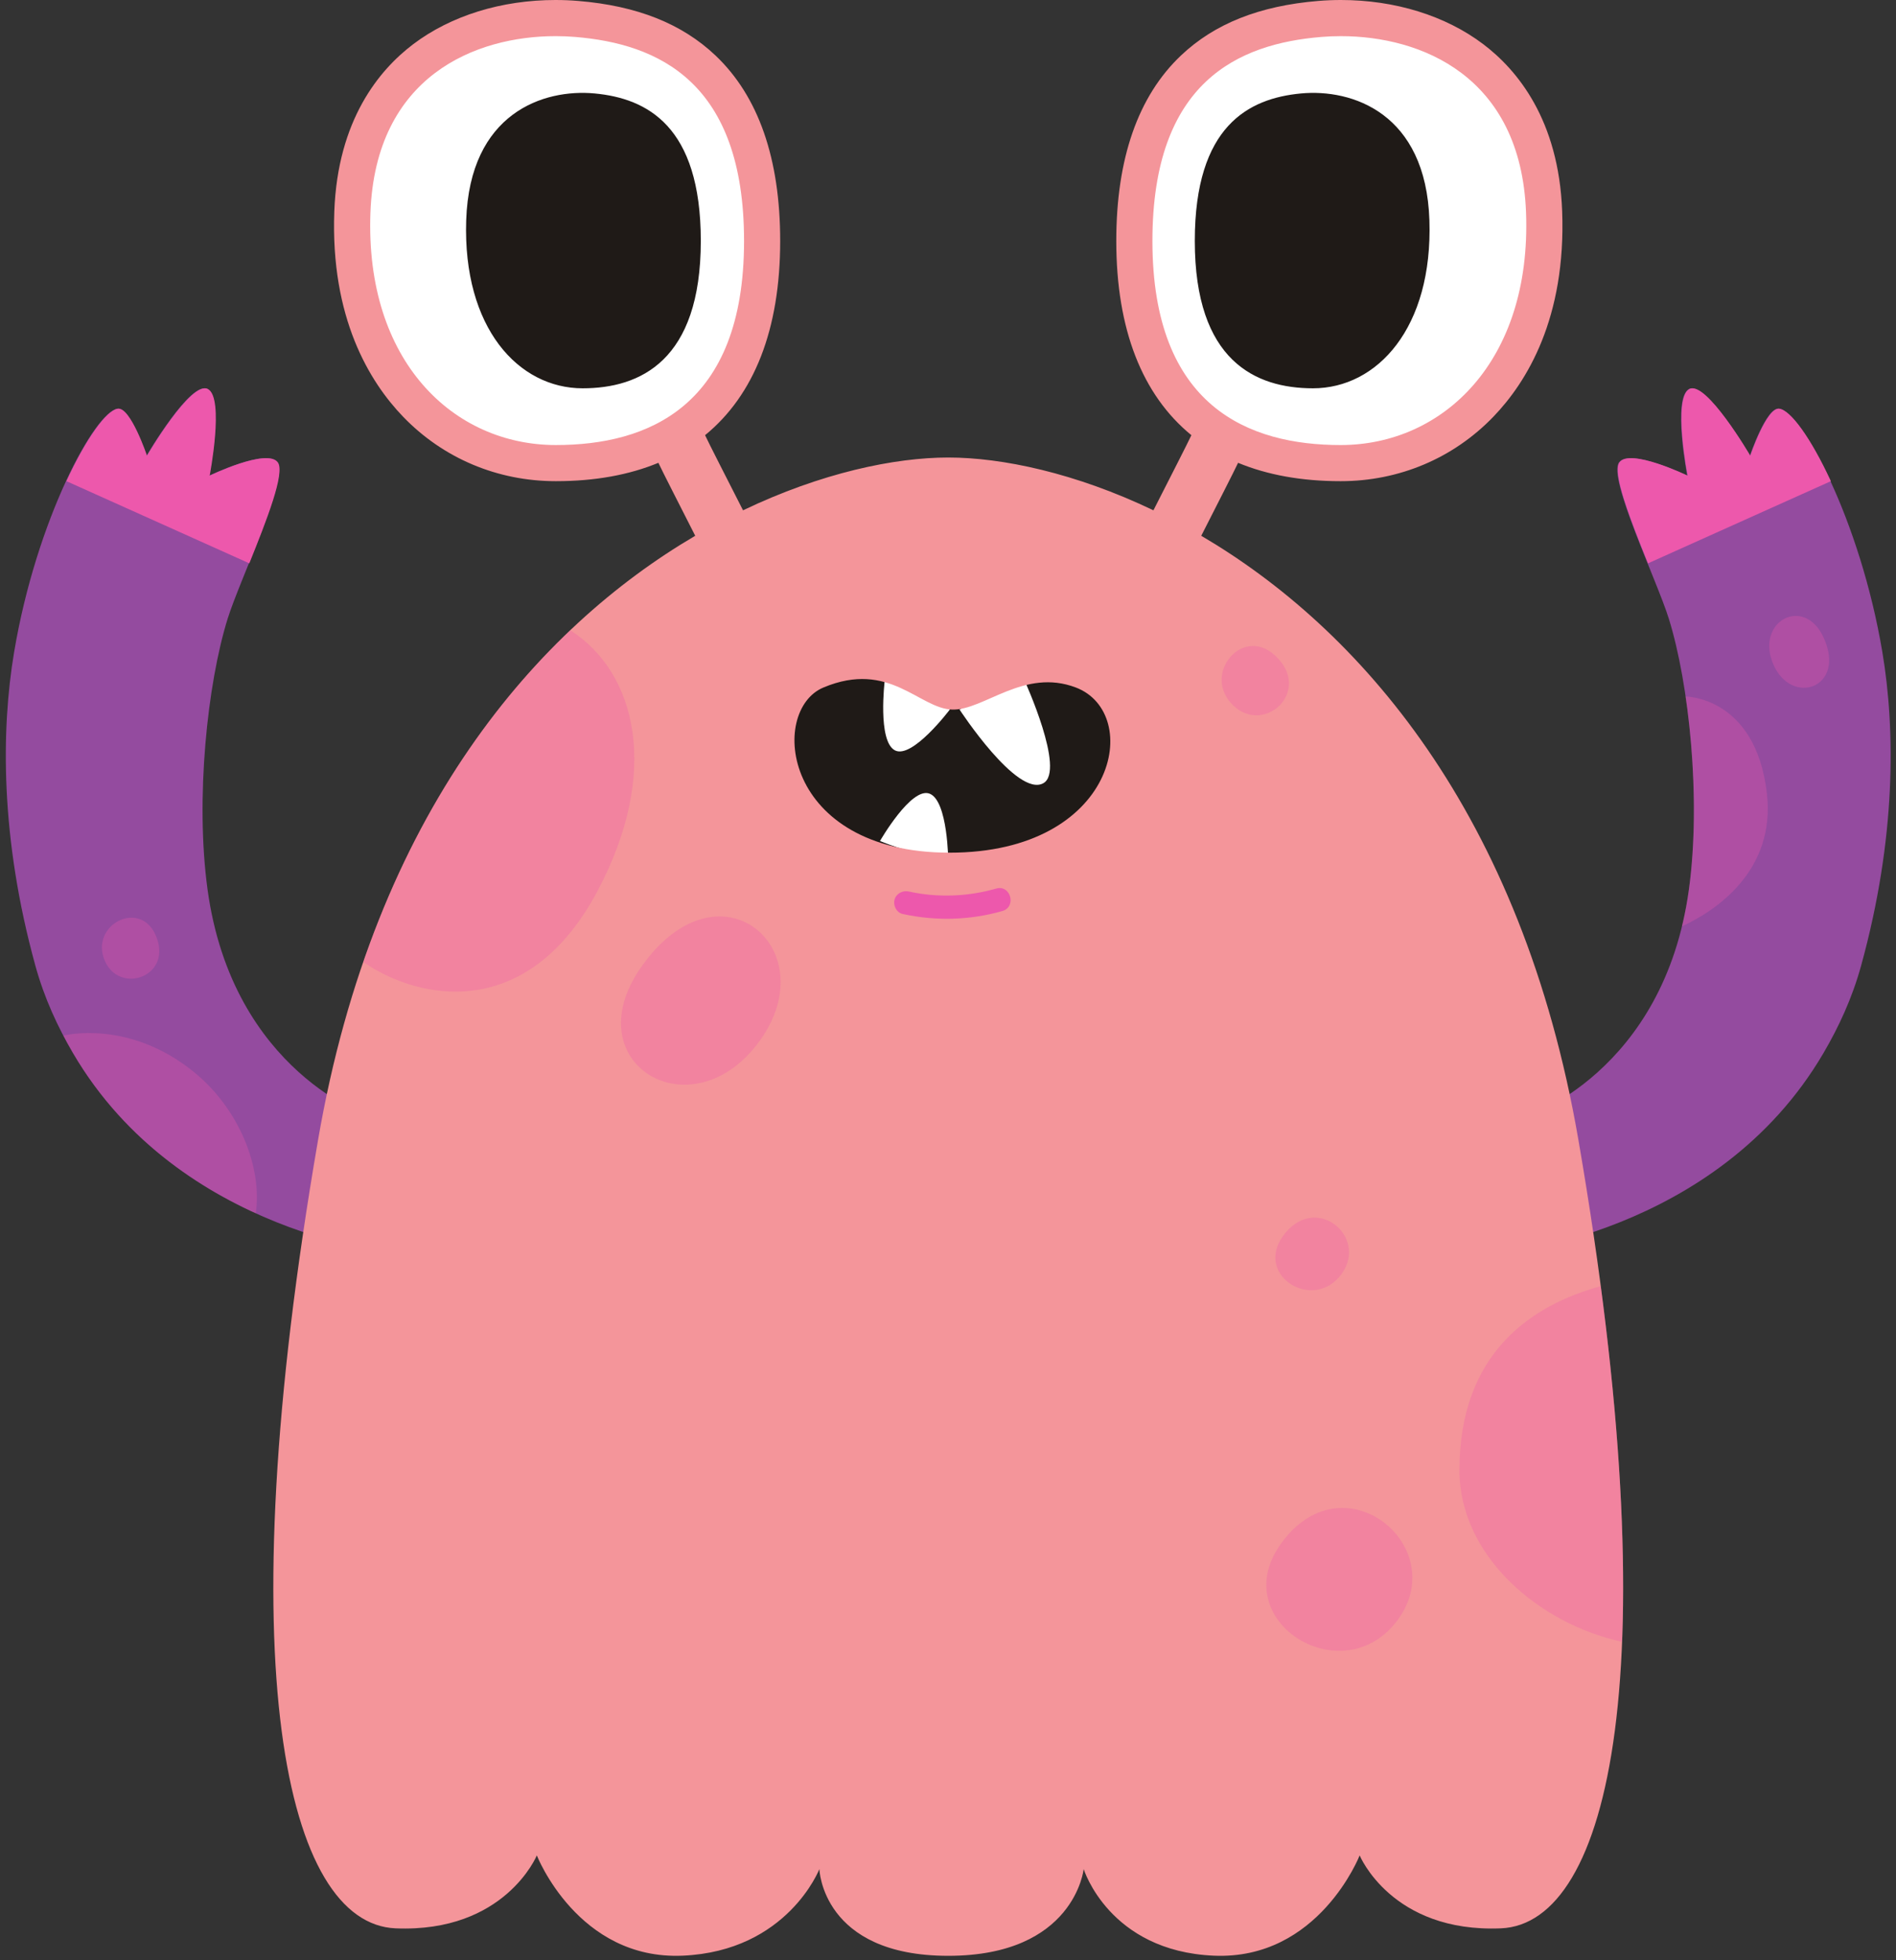 <?xml version="1.0" encoding="UTF-8" standalone="no"?><svg xmlns="http://www.w3.org/2000/svg" xmlns:xlink="http://www.w3.org/1999/xlink" fill="#000000" height="336.6" preserveAspectRatio="xMidYMid meet" version="1" viewBox="-1.0 0.0 325.6 336.6" width="325.6" zoomAndPan="magnify"><rect x="-1.0" y="0.0" width="325.6" height="336.6" fill="#333333" stroke="none"/><g id="change1_1"><path d="M99.041,69.322c-12.196,0-22.743-11.479-22.084-31.844S91.625,12.484,101.348,13.41 c9.853,0.938,20.106,6.11,20.106,27.956C121.455,64.138,109.918,69.322,99.041,69.322z M200.523,41.37 c0-23.372,10.97-28.905,21.511-29.909c10.403-0.99,25.39,3.961,26.095,25.749 c0.705,21.788-10.579,34.068-23.627,34.068C212.865,71.278,200.523,65.732,200.523,41.37z M136.896,114.243 c-10.929,5.09-8.233,36.47,25.11,36.47s38.5-30.808,25.11-36.47c-10.325-4.365-18.25,5.028-24.561,4.874 C155.976,118.957,150.069,108.108,136.896,114.243z" fill="#1f1a17"/></g><g id="change2_1"><path d="M228.696,1.669c-19.276,0-35.947,15.768-34.905,43.744 c1.042,27.976,23.183,34.334,38.551,33.062c15.573-1.289,31.779-8.393,31.779-38.403 C264.122,8.79,245.888,1.669,228.696,1.669z M224.477,66.673c-9.849,0-20.294-4.694-20.294-25.312 c0-19.781,9.284-24.463,18.205-25.313c8.804-0.838,21.488,3.353,22.085,21.792 C245.07,56.28,235.52,66.673,224.477,66.673z M94.837,1.669c-17.192,0-35.426,7.121-35.426,38.403 c0,30.011,16.206,37.115,31.779,38.403c15.368,1.272,37.51-5.087,38.551-33.062 C130.783,17.437,114.112,1.669,94.837,1.669z M99.055,66.673c-11.043,0-20.593-10.393-19.996-28.833 C79.656,19.401,92.34,15.21,101.144,16.048c8.921,0.849,18.205,5.532,18.205,25.313 C119.35,61.979,108.904,66.673,99.055,66.673z M150.928,116.913c0,0-1.245,10.28,1.727,11.91 s9.468-7.002,9.468-7.002S158.554,119.663,150.928,116.913z M163.778,121.821c0,0,9.906,15.196,14.406,12.653 c3.824-2.162-3.21-17.561-3.21-17.561C167.347,119.663,163.778,121.821,163.778,121.821z M161.841,147.881 c0,0-0.042-10.355-3.194-11.603c-3.152-1.248-8.525,8.124-8.525,8.124S153.932,146.1,161.841,147.881z" fill="#ffffff"/></g><g id="change3_1"><path d="M312.137,180.839c-0.001-0.001-0.002-0.002-0.003-0.003 c-18.376,31.365-55.96,34.468-55.96,34.468l4.787-23.478c0,0,23.778-7.609,28.083-39.13 c2.126-15.566,0.013-35.326-3.45-46.441c-2.096-6.729-10.507-24.165-8.55-26.863 c1.81-2.497,11.707,2.283,11.707,2.283s-2.569-13.304,0.293-14.87c2.863-1.565,10.467,11.446,10.467,11.446 s2.811-8.34,4.981-8.073c3.856,0.475,13.945,19.013,17.77,41.823c2.231,13.304,2.391,31.891-3.661,53.835 c-1.547,5.611-3.854,10.528-6.424,14.928C312.163,180.788,312.151,180.814,312.137,180.839z M11.544,180.839 c0.001-0.001,0.002-0.002,0.003-0.003c18.376,31.365,55.96,34.468,55.96,34.468l-4.787-23.478 c0,0-23.778-7.609-28.083-39.13c-2.126-15.566-0.013-35.326,3.45-46.441c2.096-6.729,10.507-24.165,8.55-26.863 c-1.81-2.497-11.707,2.283-11.707,2.283s2.569-13.304-0.293-14.87c-2.863-1.565-10.467,11.446-10.467,11.446 s-2.811-8.34-4.981-8.073c-3.856,0.475-13.945,19.013-17.77,41.823c-2.231,13.304-2.391,31.891,3.661,53.835 c1.547,5.611,3.854,10.528,6.424,14.928C11.518,180.788,11.53,180.814,11.544,180.839z" fill="#944b9f"/></g><g id="change4_1"><path d="M270.058,195.713c-9.72-56.379-37.853-87.911-64.767-103.717 c2.699-5.308,5.722-11.223,6.325-12.528c5.027,2.078,10.908,3.153,17.608,3.153c10.039,0,19.356-3.931,26.233-11.069 c5.765-5.984,12.495-16.962,11.813-35.276c-0.584-15.69-7.697-24.266-13.56-28.697 C247.242,2.692,238.563,0,229.269,0c-1.298,0-2.605,0.054-3.884,0.16c-10.099,0.836-17.813,3.902-23.582,9.373 c-7.368,6.987-11.104,17.702-11.104,31.847c0,15.173,4.46,26.45,12.899,33.343 c-0.61,1.319-3.775,7.505-6.519,12.899c-13.435-6.438-26.039-9.065-35.239-9.065s-21.804,2.627-35.239,9.065 c-2.744-5.394-5.909-11.58-6.519-12.899c8.439-6.894,12.899-18.17,12.899-33.343 c0-14.145-3.736-24.859-11.104-31.847c-5.77-5.472-13.483-8.538-23.582-9.373C97.017,0.054,95.71,0,94.412,0 C85.119,0,76.439,2.692,69.972,7.579c-5.864,4.431-12.976,13.007-13.56,28.697 C55.73,54.59,62.459,65.568,68.225,71.552c6.877,7.138,16.193,11.069,26.233,11.069 c6.701,0,12.581-1.075,17.608-3.153c0.603,1.305,3.626,7.22,6.325,12.528c-26.914,15.806-55.047,47.338-64.767,103.717 c-15.652,90.783-5.478,134.609,13.304,135.391c18.783,0.783,24.261-12.522,24.261-12.522s7.043,18,25.044,17.217 s23.478-14.87,23.478-14.87s0.435,14.894,22.13,14.894s23.261-14.894,23.261-14.894s4.348,14.087,22.348,14.87 s25.044-17.217,25.044-17.217s5.478,13.304,24.261,12.522C275.536,330.322,285.71,286.496,270.058,195.713z M94.457,76.415c-17.585,0-32.794-14.385-31.843-39.908c0.877-23.536,18.124-30.301,31.798-30.301 c1.154,0,2.281,0.048,3.372,0.138c14.207,1.176,28.992,7.657,28.992,35.035 C126.776,69.918,110.142,76.415,94.457,76.415z M162.081,146.409c-28.787,0-31.115-24.401-21.679-28.359 c11.373-4.771,16.473,3.666,22.153,3.79c5.449,0.119,12.291-7.185,21.205-3.79 C195.32,122.452,190.867,146.409,162.081,146.409z M196.905,41.38c0-27.378,14.784-33.86,28.992-35.035 c1.091-0.09,2.218-0.138,3.372-0.138c13.674,0,30.922,6.765,31.798,30.301 c0.951,25.522-14.258,39.908-31.843,39.908C213.54,76.415,196.905,69.918,196.905,41.38z" fill="#f4959a"/></g><g id="change5_1"><path d="M313.419,82.619l-31.403,14.108c-2.95-7.318-6.193-15.552-4.899-17.337 c1.81-2.497,11.707,2.283,11.707,2.283s-2.569-13.304,0.293-14.87c2.863-1.565,10.467,11.446,10.467,11.446 s2.811-8.34,4.981-8.073C306.487,70.413,309.952,75.13,313.419,82.619z M10.412,82.619l31.403,14.108 c2.95-7.318,6.193-15.552,4.899-17.337c-1.81-2.497-11.707,2.283-11.707,2.283s2.569-13.304-0.293-14.87 c-2.863-1.565-10.467,11.446-10.467,11.446s-2.811-8.34-4.981-8.073C17.344,70.413,13.879,75.13,10.412,82.619z" fill="#ed58ac"/></g><g id="change5_2"><path d="M96.938,108.216c11.429,7.329,15.471,24.389,4.715,44.692 c-11.452,21.618-29.002,19.222-39.002,13.095c-0.427-0.261-0.848-0.535-1.267-0.814 C70.073,140.055,82.925,121.53,96.938,108.216z M109.043,166.149c-11.508,16.566,8.946,28.633,20.5,12.454 C140.876,162.734,122.308,147.054,109.043,166.149z M249.63,252.449c0.002,14.734,13.688,26.375,27.931,29.454 c0.644-16.233-0.42-36.551-3.66-61.065C261.981,224.1,249.627,232.331,249.63,252.449z M218.806,265.305 c-9.196,13.238,11.056,25.596,20.332,12.696C248.236,265.348,229.406,250.045,218.806,265.305z M219.233,212.372 c-4.71,6.78,5.431,12.948,10.18,6.34C234.07,212.23,224.661,204.556,219.233,212.372z M217.954,112.54 c-5.671-5.215-12.661,3.378-7.154,8.607C216.201,126.276,224.49,118.552,217.954,112.54z M287.83,159.072 c5.551-2.55,16.187-9.398,14.592-22.909c-1.956-16.578-13.951-16.567-13.951-16.567l-0.002,0.02 c1.514,10.336,1.999,22.645,0.574,33.079C288.736,154.945,288.32,157.06,287.83,159.072z M42.928,208.328 c1.136-7.919-2.875-17.898-10.505-24.159c-11.284-9.258-22.472-6.365-22.544-6.349 c0.527,1.004,1.069,1.988,1.626,2.942c0.014,0.025,0.026,0.051,0.04,0.077c0.001-0.001,0.002-0.002,0.003-0.003 C19.838,194.987,32.033,203.372,42.928,208.328z M25.701,160.504c-2.764-6.139-11.334-1.637-8.706,4.457 C19.573,170.937,28.887,167.58,25.701,160.504z M312.201,109.538c-3.351-7.444-11.87-2.829-8.663,4.552 C306.683,121.328,316.064,118.119,312.201,109.538z" fill="#ed58ac" opacity="0.3"/></g><g id="change5_3"><path d="M170.078,152.57c2.483-0.711,3.534,3.15,1.063,3.857c-5.576,1.597-11.461,1.748-17.123,0.509 c-1.06-0.232-1.672-1.46-1.397-2.46c0.297-1.08,1.406-1.628,2.46-1.397 C160.047,154.166,165.196,153.968,170.078,152.57L170.078,152.57z M170.078,152.57 c2.483-0.711,3.534,3.15,1.063,3.857c-5.576,1.597-11.461,1.748-17.123,0.509 c-1.06-0.232-1.672-1.46-1.397-2.46c0.297-1.08,1.406-1.628,2.46-1.397 C160.047,154.166,165.196,153.968,170.078,152.57L170.078,152.57z" fill="#ed58ac"/></g></svg>